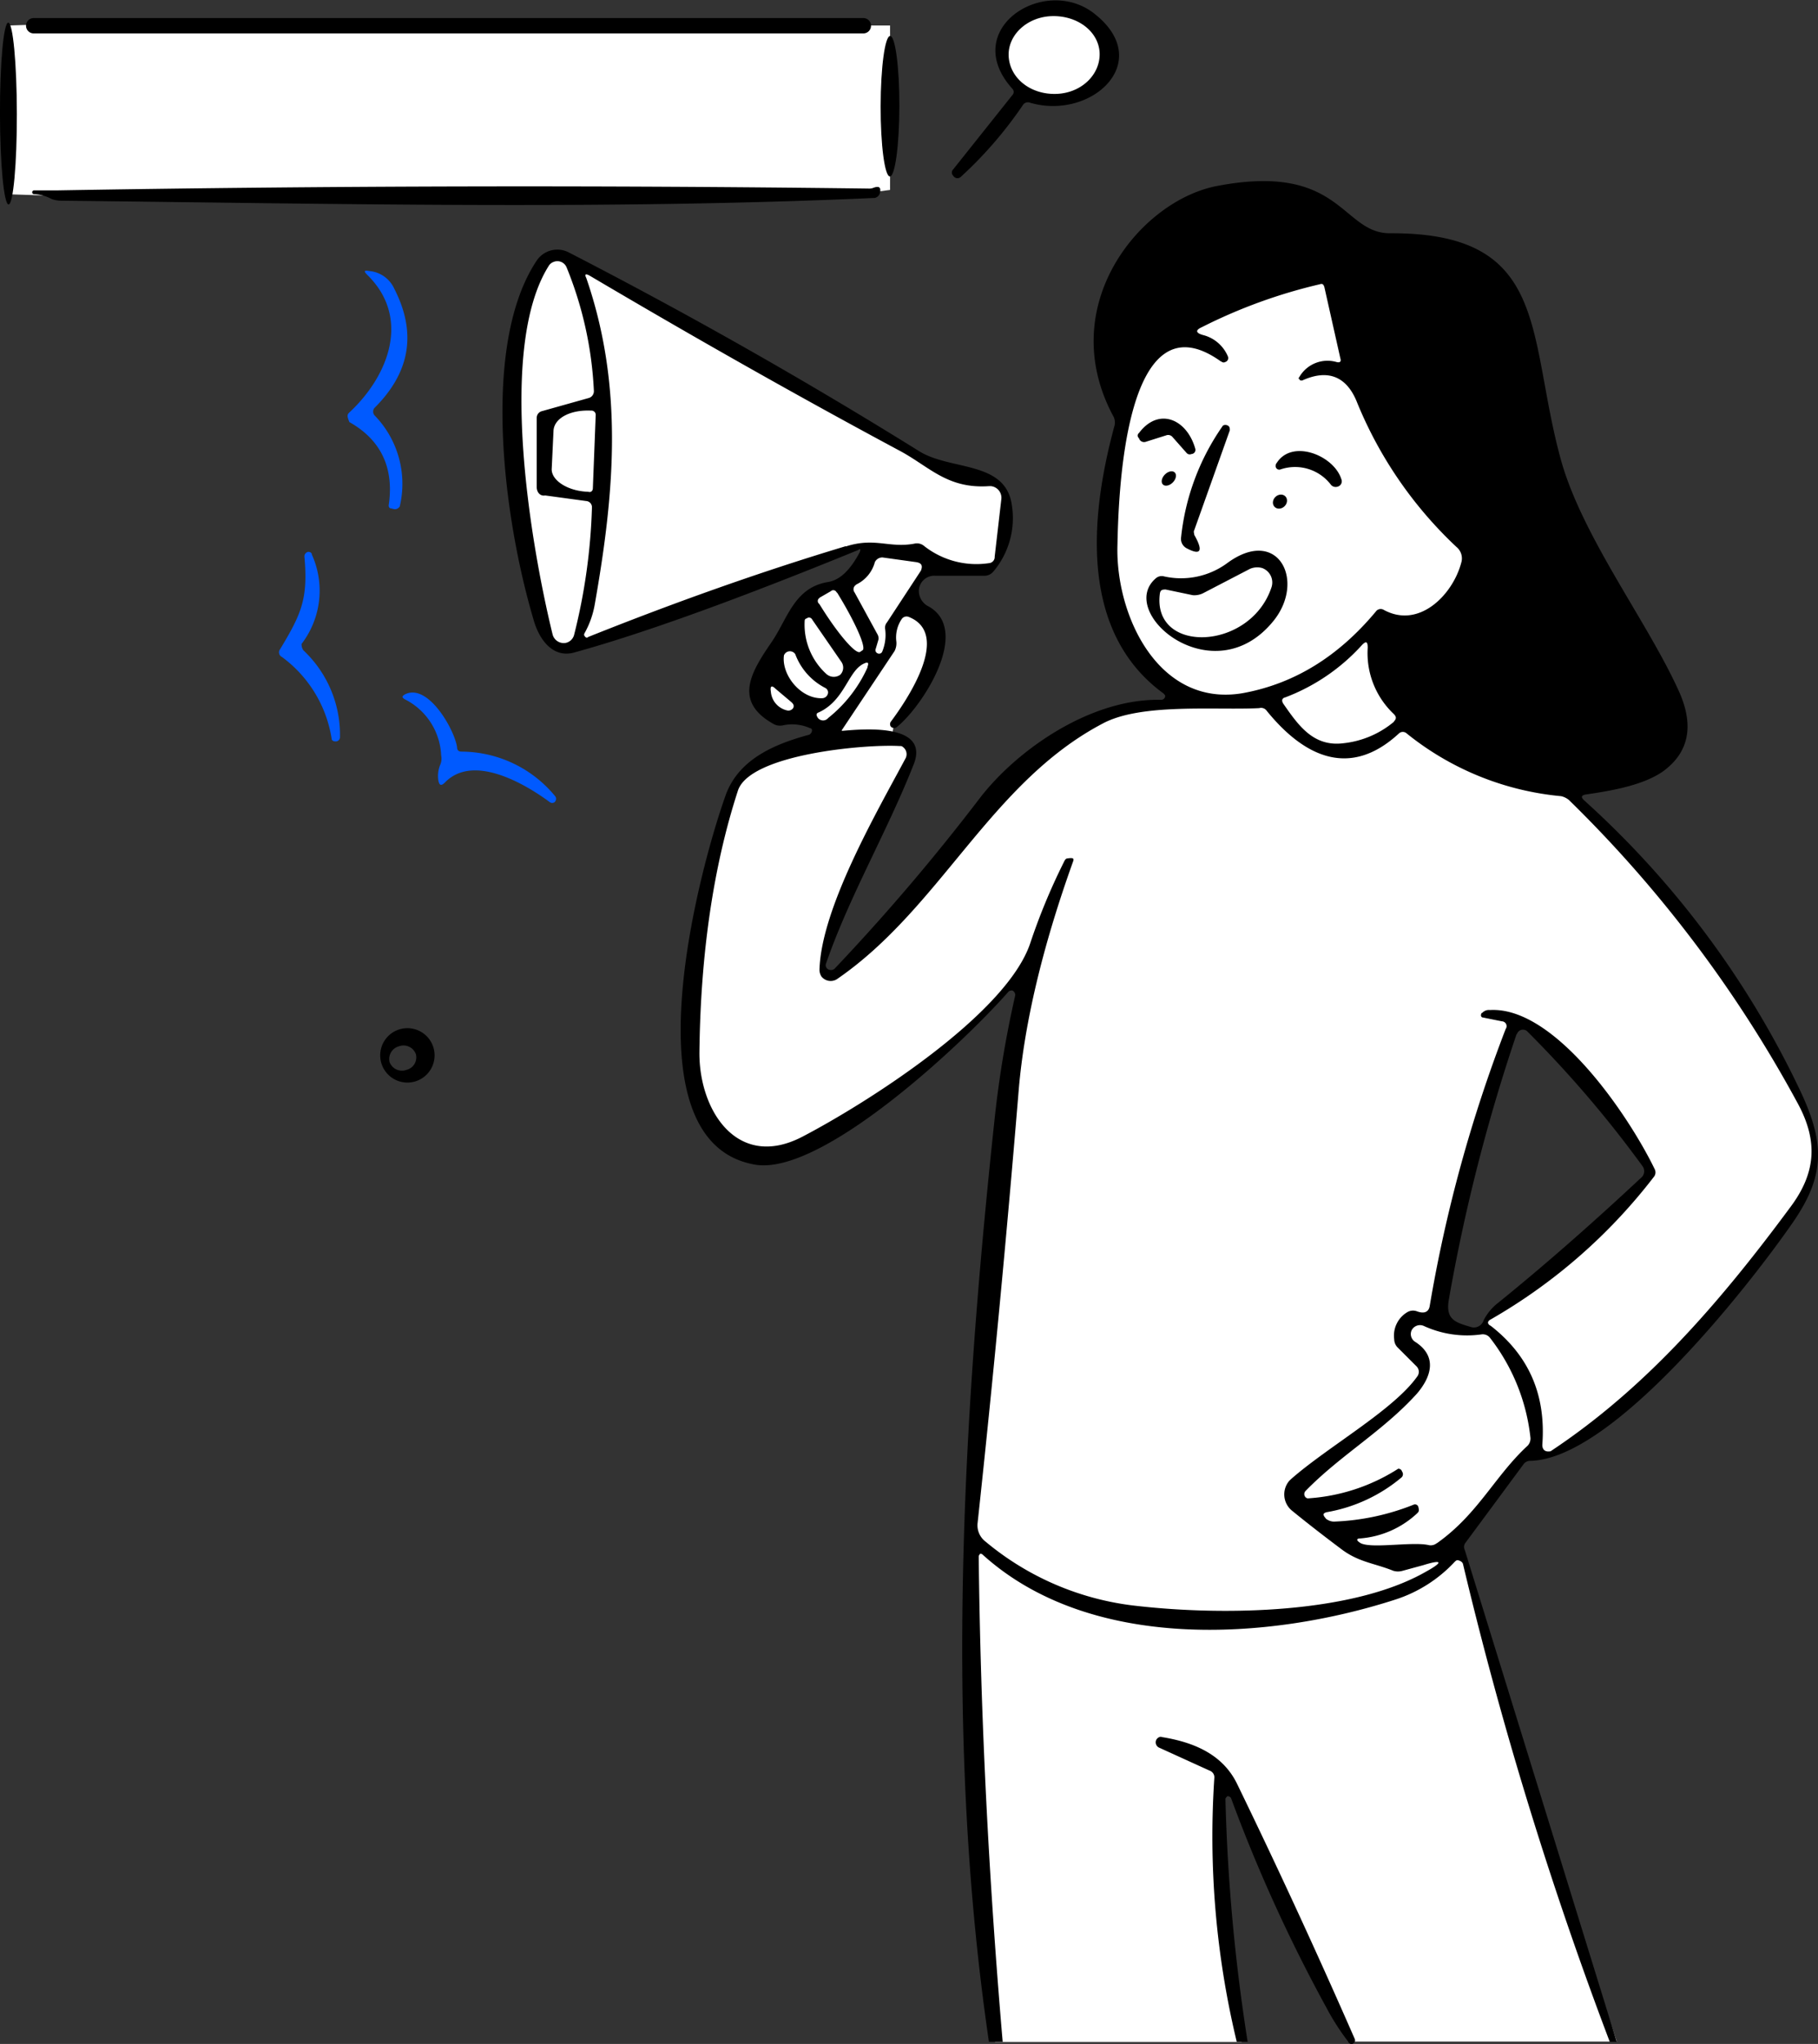 <?xml version="1.0" encoding="UTF-8"?>
<svg xmlns="http://www.w3.org/2000/svg" viewBox="0 0 236.67 266.01">
  <rect x="0" y="0" width="236.67" height="266.01" fill="#333333" stroke="none"/>
  <defs>
    <style>.cls-1{fill:#fff;}.cls-2{fill:#005aff;}</style>
  </defs>
  <g id="Layer_2" data-name="Layer 2">
    <g id="Layer_13" data-name="Layer 13">
      <path class="cls-1" d="M232.8,140.1c-8.19-14.94-26.34-34.47-26.34-34.47l-1.74-2.46L200,101.31,191.22,93l10.44-5.22-.9-9.61-9.18-15.93-11.7-25.34-6.66-4.38-19.49,2L155,38.76s-6.25,5.13-6.39,5.22-1.93,9.09-1.93,9.09-1.13,4.91-1.26,5.13-1,5.36-1,5.36l-.59,6.12,2,9.81,1.67,4.9L152,89.16l.54,2.3-4.86.36L140,94.34l-5.8,5-9.5,10.75-11.2,12.38-4.5,4.18-1,.41-.72-.5-.13-1.48,4.23-11.43,6.93-14.09V97a9.44,9.44,0,0,1-2-1c-.36-.36.18-1.89.18-1.89L118.46,92,122,85.29l-.59-3.91L118.28,78l2.34-3.64,3-.23,5.31,0,1-1.51.38-1.51.7-5.8-.7-1.71-1.6-1L125.7,62,120,59.82,79,36.24l-5-2.65L71.82,33l-2.5,3.15L67.16,45.2l-.68,14.44L69.77,78.9l2.62,5.49,3-.16,3.15-1.77,23.23-8.28,9.71-3.06,1.93,0L113,73.23l-3.61,3-3,.64-2.7,4L101,84.67s-2.1,4.64-2.1,4.69,1.74,4.09,1.74,4.09l4.11-.06L107.79,95l-4,2.22-7,3.24-2.58,5.16-3.84,18L90.06,138l2,7.44s3.18,3.72,3,3.73,8.52.47,8.52.47l12.66-7.5,10.56-9,5.7-5.76,1.44-.66-1.2,6-4.44,42-2,26.46,1.08,35.22,2.16,29.36h32.1L158.52,243l.66-11.88,16.72,34.58h34.58L196.56,224l-5.82-21.36-.87-.81-.63-.69,6.21-8.22,4.23-3.87s2.62,1.9,10.68-5.37c19.44-17.52,24.45-28,25.78-31.56S234,142.35,232.8,140.1Zm-18.3,13.28-13.86,12.91-6.24,4.44-1.08,1.74-1.08.78-3.72-.78-1.08-1.08.3-4.56,3.42-14.7s2.4-7.19,2.46-7.47,2.7-9.09,2.7-9.09l1.08-2.76,2,1.19,4.56,3.43,3.9,4.68,5.4,7.44,1.5,2.22Z"></path>
      <polygon class="cls-1" points="1.1 4.3 1.1 3.32 11.82 2.96 111.66 3.32 115.87 3.32 115.87 13.47 115.87 24.72 110.13 25.46 74.13 25.46 24.18 25.89 11.67 25.46 6.54 25.46 1.26 25.29 1.1 4.3"></polygon>
      <polygon class="cls-1" points="132.06 3.32 136.32 1.17 139.92 1.77 142.14 2.96 144 5.07 144.3 7.16 143.15 10.23 141.3 11.91 136.38 13.11 133.5 11.85 131.31 9.87 129.96 6.09 132.06 3.32"></polygon>
      <path d="M198.39,190.49a1.07,1.07,0,0,1,.85-.37c10.73-.24,28.29-22.56,34.14-31,4.39-6.34,4.15-10.61.73-17.68a120,120,0,0,0-27.92-37.31c-.37-.37-.37-.61.24-.73,3.42-.49,7.56-1.22,10.12-3.05,3.3-2.44,4-5.85,2.08-10.24-4.15-9.27-12.88-20.5-15.56-30.75-4.27-16-1.39-29.12-22.12-29-6.34,0-6.3-9.27-22.54-6.15-10,1.92-21.23,15.66-13.43,30.05a1.75,1.75,0,0,1,.12,1.1c-3.29,12.07-4.51,26.94,6.34,34.87.12.12.25.24.25.36a.53.53,0,0,1-.49.49c-9.15-.24-18.78,6.46-23.66,12.81a271.52,271.52,0,0,1-18.9,22.19.75.75,0,0,1-.73.12.62.62,0,0,1-.36-.85c3-8.66,7.92-17.08,11.34-25.73,2.31-5.49-6.35-4.76-9.15-4.51-.12,0-.24,0-.12-.13l6.83-10.24a2.21,2.21,0,0,0,.24-1.22,4.27,4.27,0,0,1,.73-3,.77.77,0,0,1,.86-.24c5.6,2.2-.13,10.73-2.32,13.66a.56.56,0,0,0,0,.61.58.58,0,0,0,.73.12c3.29-2.56,10-12.8,4-15.85A2.27,2.27,0,0,1,119.62,77a2,2,0,0,1,2.07-2.07h6.58a1.52,1.52,0,0,0,1-.49,10.78,10.78,0,0,0,2.44-8.78c-.86-5.73-8-4.39-12.07-6.95C104.5,49.29,89.38,40.75,74,32.83a3.23,3.23,0,0,0-4.14,1.1c-7.32,11-4.27,33.77-.37,46.82.73,2.56,2.56,5,5.37,4.14,9.26-2.56,21.58-7.07,36.82-13.29.37-.24.37-.12.25.25-1.22,2.31-2.57,3.65-4.15,3.9-4.39.73-5.24,4.75-7.32,7.8-2.68,3.9-5,7.68.13,10.61a1.76,1.76,0,0,0,1.34.24,5.72,5.72,0,0,1,3.53.37.27.27,0,0,1,.25.24.67.67,0,0,1-.37.61c-4.51,1.22-9.14,3.17-10.85,7.81-3.42,9.51-13.17,45.36,3.9,48.16,8.78,1.34,27.19-16,32.92-22.56a.75.75,0,0,1,.49-.12.68.68,0,0,1,.37.61,138.27,138.27,0,0,0-2.69,16.1c-4.23,39.55-6.54,80.65-.74,120.11h1.79c-1.8-21-2.88-42-3.12-63.17a.46.46,0,0,1,.12-.25c0-.12.25-.12.37,0,14,12.69,37.19,11.22,53.77,5.86a18.13,18.13,0,0,0,7.68-4.88c.12-.12.25-.24.37-.24s.61.12.73.48a504.23,504.23,0,0,0,19.11,62.2h.91l-19.78-64a.9.9,0,0,1,.13-1ZM145.47,71c.12-5.73.73-33,13.41-24,.24.12.36.25.61.12a.54.54,0,0,0,.36-.73,4.78,4.78,0,0,0-3.29-2.8c-.85-.25-1-.61-.12-1A68.25,68.25,0,0,1,171.8,37c.37-.12.49,0,.61.37l2.08,9.27c.12.36,0,.61-.49.48a4.23,4.23,0,0,0-4.88,2c-.12.12-.12.24,0,.12,0,.24.25.36.49.24,3.29-1.46,5.73-.49,7.07,2.93a53.5,53.5,0,0,0,12.93,18.78,1.92,1.92,0,0,1,.61,2.07c-1.1,4.14-5.49,8.66-10.12,6.09a.77.77,0,0,0-1,.25c-4.88,5.85-10.61,9.39-17.31,10.61C150.83,92.09,145.22,80.14,145.47,71Zm36,22.93a12.26,12.26,0,0,1-6.59,2.8c-3.9.49-5.85-2.32-7.8-5.12-.25-.37-.25-.73.24-.85a25.75,25.75,0,0,0,10-6.83c.49-.49.73-.49.73.36a10.9,10.9,0,0,0,3.42,8.66C181.8,93.31,181.8,93.55,181.44,93.92Zm-68.53-7.08a17.73,17.73,0,0,1-5.12,6.59.86.86,0,0,1-1.34,0c-.25-.37-.25-.61.12-.73,3.41-1.59,3.78-5.37,5.85-6.34C113,86.11,113.15,86.23,112.91,86.84ZM74.75,82.58a1.44,1.44,0,0,1-1.1,1.09,1.5,1.5,0,0,1-1.71-1.09c-2.93-12-7.19-37.44-.49-48a1.23,1.23,0,0,1,.61-.49,1.3,1.3,0,0,1,1.71.73,48.43,48.43,0,0,1,3.54,16,.93.93,0,0,1-.74,1l-6.09,1.71a.9.9,0,0,0-.61.85v9c0,.73.49,1.22,1.1,1.1l5.36.73a.8.8,0,0,1,.73.85A76.58,76.58,0,0,1,74.75,82.58ZM77.55,54l-.37,9.52c0,.36-.24.61-.61.48h-.12c-2.56-.12-4.63-1.46-4.63-2.92L72.06,56c.13-1.59,2.2-2.69,4.88-2.56h.12A.55.55,0,0,1,77.55,54Zm32.56,17.08c-11.34,3.41-22.56,7.43-33.54,11.82a.23.23,0,0,1-.36,0c-.12-.12-.24-.24-.12-.48a11.73,11.73,0,0,0,1.34-3.78c2.56-14.51,3.78-28.29-1.1-42.44-.24-.49-.12-.61.37-.36,13.41,7.92,26.94,15.6,40.6,22.92,3.78,2.07,6.1,4.88,11.46,4.51H129A1.52,1.52,0,0,1,130.35,65l-.86,7.44a.8.8,0,0,1-.73.85A11,11,0,0,1,120.23,71a1.44,1.44,0,0,0-1.22-.24C115.72,71.36,113.89,69.9,110.11,71.12Zm1.34,5a4.52,4.52,0,0,0,2.44-2.92,1.08,1.08,0,0,1,1-.61l4.39.61c.73.12.85.49.61,1.1L115.47,81a1.06,1.06,0,0,0-.24.86,5.68,5.68,0,0,1-.37,2.92.44.44,0,0,1-.61.25.45.45,0,0,1-.24-.61l.36-1.22a1.1,1.1,0,0,0-.12-.61l-3-5.49A.67.67,0,0,1,111.45,76.11Zm-4.76,1.71,1.47-.85a.46.46,0,0,1,.73.12l.12.12c2.32,3.78,3.78,7.07,3.29,7.44l-.36.24c-.61.25-2.93-2.43-5.25-6.21l-.12-.13A.46.46,0,0,1,106.69,77.82ZM105,80.5a.46.46,0,0,1,.73.13l3.78,5.48a1.31,1.31,0,0,1-.13,1.71,1.44,1.44,0,0,1-1.82-.12,8.67,8.67,0,0,1-2.81-6.83C104.74,80.63,104.86,80.5,105,80.5Zm-1.71,11.59a.74.74,0,0,1-.86.36A2.72,2.72,0,0,1,100.35,90c-.12-.73.12-.85.61-.36L103,91.36C103.28,91.6,103.4,91.84,103.28,92.09Zm-1.22-6.83a.83.83,0,0,1,1.46-.12,8.11,8.11,0,0,0,3.9,4.39.66.66,0,0,1,.37.61.79.79,0,0,1-.73.73C104.25,91,101.69,87.82,102.06,85.26ZM185.7,204.51c-9.75,5.61-26.7,5.73-37.55,4.51a36.89,36.89,0,0,1-19.88-8.41,2.66,2.66,0,0,1-1-2.44c2-18.53,3.78-37.31,5.36-56.46.74-8.53,3.05-18.41,7.08-29.63.12-.36,0-.48-.74-.36-.24,0-.36.24-.48.49a80.68,80.68,0,0,0-4.39,10.6c-3.17,9.27-21.22,20.73-29.63,25.12s-13.42-3.29-13.42-10.85c.13-12.92,1.83-24.39,5-34.14,1.47-4.76,16.46-6.1,21-5.85.24,0,.36,0,.48.12a1.16,1.16,0,0,1,.37,1.46c-3.78,7.07-11,19.51-11.22,27.56a1.67,1.67,0,0,0,.25.85,1.53,1.53,0,0,0,2,.37c13.53-9.27,20-25.61,34.63-33.29,5-2.68,14.63-1.71,20.36-2a.9.9,0,0,1,1,.37c4.76,5.85,10.73,8.9,17.2,2.92a.74.74,0,0,1,1,0,37.5,37.5,0,0,0,20.12,8.17,2.51,2.51,0,0,1,1,.49A164.66,164.66,0,0,1,234,143.54c2.8,5.12,2.32,9.27-1,13.66-9.38,12.68-18.9,23.53-31,31.58-.12.12-.24.12-.48.12-.49,0-.74-.36-.74-.85.49-6.46-1.7-11.59-6.7-15.49-.49-.24-.49-.61,0-.85a71.89,71.89,0,0,0,21.21-18.53.92.92,0,0,0,.13-1c-3.3-6.83-12.93-21.22-21.46-20.73a1.18,1.18,0,0,0-1,.37.12.12,0,0,0-.12.12c-.12.24,0,.49.24.49l2.44.49a.63.63,0,0,1,.49,1,186.34,186.34,0,0,0-9.88,36c-.12.85-.73,1.1-1.7.73a1.46,1.46,0,0,0-1.22.12,3.55,3.55,0,0,0-1.71,3.54,1.54,1.54,0,0,0,.49,1.1l2.44,2.44a1,1,0,0,1,.12,1.22c-3.05,4.39-11.59,9.14-16.46,13.41l-.25.24a2.73,2.73,0,0,0,.37,3.9q2.92,2.38,6.58,5.12c2.2,1.59,4.15,1.71,6.59,2.69a2.1,2.1,0,0,0,1.22,0l2.68-.73C187.78,202.92,187.9,203.29,185.7,204.51Zm7.44-32.68a1.32,1.32,0,0,1-1.7.86c-2.08-.61-3.3-1-2.81-3.66a232.62,232.62,0,0,1,8.78-34.39c.12-.12.12-.24.24-.36a.81.81,0,0,1,1.22,0,145.94,145.94,0,0,1,15,17.55,1.12,1.12,0,0,1-.12,1.35c-6,5.6-12.19,11.09-18.66,16.33A6.78,6.78,0,0,0,193.14,171.83Zm-6.09,29a1.25,1.25,0,0,1-1.1.25c-2.2-.49-7.93.6-9-.37-.37-.24-.37-.49.12-.49a12.24,12.24,0,0,0,7.44-3.29c.24-.24.24-.37.12-.85a.45.45,0,0,0-.61-.25,31,31,0,0,1-10.37,2.2,1.67,1.67,0,0,1-.85-.25c-.24-.12-.24-.24-.37-.36-.24-.37-.12-.49.25-.61a20.56,20.56,0,0,0,9.75-4.51.57.57,0,0,0,.12-.74l-.12-.24c-.12-.12-.36-.24-.49-.12A24.67,24.67,0,0,1,170.34,195a.44.44,0,0,1-.36-.12.59.59,0,0,1,0-.86c4.51-4.63,10.12-7.8,14.51-12.68,1.95-2.31,2.56-4.88-.25-6.7a1.19,1.19,0,0,1-.49-1.47,1.22,1.22,0,0,1,1.59-.61,13.49,13.49,0,0,0,7.56,1.1,1.19,1.19,0,0,1,1.1.49,25.65,25.65,0,0,1,5.24,13,1.36,1.36,0,0,1-.37,1C194.61,192.07,192.41,197.07,187.05,200.85ZM161,232.07c-1.95-3.91-5.85-5.37-9.75-6-.25-.12-.61.12-.73.37a.76.76,0,0,0,.36,1l6.59,3a.92.92,0,0,1,.61,1A114.35,114.35,0,0,0,161,265.73h1.42a240.53,240.53,0,0,1-2.89-31.59c0-.12.12-.24.24-.37a.49.49,0,0,1,.49.25,202.15,202.15,0,0,0,12.44,27.31,30.09,30.09,0,0,0,2.83,4.4.87.87,0,0,1,.09.11c.13.12.37.25.49.12a.51.51,0,0,0,.25-.23.42.42,0,0,0,0-.38Q169,248.53,161,232.07Z"></path>
      <path d="M133.15,13.69A52.94,52.94,0,0,1,125.1,23a.63.63,0,0,1-1-.12.58.58,0,0,1,0-.85l7.68-9.64a.59.59,0,0,0,0-.85c-7-7.8,4.39-15,10.85-9.63,7.68,6.22-.61,13.78-8.53,11.46A.77.77,0,0,0,133.15,13.69Zm10-6.83C143,4.05,140.22,2,136.93,2.1s-5.85,2.56-5.61,5.37,2.93,4.87,6.22,4.75S143.27,9.66,143.15,6.86Z"></path>
      <path d="M4.39,2.35h108a1,1,0,0,1,1,1h0a1,1,0,0,1-1,1H4.39a1,1,0,0,1-1-1h0A1,1,0,0,1,4.39,2.35Z"></path>
      <ellipse cx="1.1" cy="14.78" rx="1.1" ry="11.83" transform="translate(-0.03 0) rotate(-0.1)"></ellipse>
      <ellipse cx="115.87" cy="13.82" rx="9.14" ry="1.22" transform="translate(101.84 129.67) rotate(-89.9)"></ellipse>
      <path d="M4.39,25.27a.25.25,0,0,1,0-.49H7.32q52.86-.91,105.71-.24a1.54,1.54,0,0,0,.73-.12c.74-.25,1,0,.74.85a.92.92,0,0,1-.61.49c-35.12,1.58-70.85.73-106,.36a3.62,3.62,0,0,1-1.22-.24A5,5,0,0,0,4.39,25.27Z"></path>
      <path class="cls-2" d="M45.48,53.68c5.12-4.76,8.05-12.32,2.32-17.92-.49-.49-.37-.61.24-.49a3.94,3.94,0,0,1,3.29,2.31c2.93,5.73,2.08,10.86-2.56,15.49a.74.74,0,0,0,0,1,12.76,12.76,0,0,1,3.3,11.71c0,.24-.37.49-.61.49h-.13l-.48-.12c-.12,0-.25-.13-.25-.37.73-4.88-1-8.53-5.12-10.85C45.24,54.29,45.12,54,45.48,53.68Z"></path>
      <path d="M148.27,56.36c2.56-3.41,6.22-1.83,7.32,2a.54.54,0,0,1-.49.73.53.53,0,0,1-.61-.12l-1.83-2.07a.74.74,0,0,0-.85-.24l-2.69.85a.69.69,0,0,1-.85-.49A.41.41,0,0,1,148.27,56.36Z"></path>
      <path d="M154.49,71.36a1.38,1.38,0,0,1-.73-1.46,30.87,30.87,0,0,1,5.36-14.39c.12-.25.49-.25.73-.12s.25.36.25.61l-4.63,13c-.13.25,0,.37,0,.61C156.68,71.73,156.32,72.33,154.49,71.36Z"></path>
      <path d="M166.2,60.26c2-3.17,7.43-1,8.41,2.08a.72.72,0,0,1-.49,1,.81.81,0,0,1-.85-.24,5.87,5.87,0,0,0-6.59-2,.47.47,0,0,1-.61-.37C166.07,60.51,166.07,60.39,166.2,60.26Z"></path>
      <ellipse cx="152.16" cy="62.27" rx="1.1" ry="0.73" transform="translate(1.21 127.42) rotate(-45.6)"></ellipse>
      <ellipse cx="166.63" cy="65.29" rx="0.98" ry="0.85" transform="translate(1.17 133.49) rotate(-43.8)"></ellipse>
      <path class="cls-2" d="M39.51,84.65A15.1,15.1,0,0,1,44.26,96a.56.56,0,0,1-.61.49c-.24,0-.48-.12-.48-.37A16.33,16.33,0,0,0,36.7,85.5a.66.66,0,0,1-.24-1c2.8-4.64,3.66-6.59,3.17-12.07a.61.61,0,0,1,.49-.61c.24,0,.48.12.48.36A11.39,11.39,0,0,1,39.26,83.8,1.29,1.29,0,0,0,39.51,84.65Z"></path>
      <path d="M165.83,80.75c-7.8,9.75-20.61-1-15.36-5.49a1.17,1.17,0,0,1,1.09-.24,10.14,10.14,0,0,0,8.17-1.71C166.32,68.43,170,75.51,165.83,80.75ZM151,77.21c-1.09,7.93,11.71,7.56,14.51-.73a2,2,0,0,0-1.22-2.56,2.4,2.4,0,0,0-1.58.12l-6.1,3.17a2.56,2.56,0,0,1-1.34.25l-3.53-.74C151.2,76.72,151.08,76.85,151,77.21Z"></path>
      <path class="cls-2" d="M60.11,97.82a15.86,15.86,0,0,1,12.2,5.85.58.58,0,0,1-.12.73.52.52,0,0,1-.61,0c-3.3-2.44-10-6.34-13.66-2.56-.49.49-.73.37-.85-.24a3.86,3.86,0,0,1,.24-2.07,2,2,0,0,0,.12-1.22A8.58,8.58,0,0,0,52.68,91c-.37-.24-.37-.37,0-.61,3-1.58,6.46,4.51,6.82,6.83C59.5,97.7,59.75,97.82,60.11,97.82Z"></path>
      <path d="M56.57,137.54a3.54,3.54,0,0,1-7.07,0h0a3.54,3.54,0,1,1,7.07,0Zm-2.44-.37a1.71,1.71,0,0,0-2.19-1h0a1.71,1.71,0,0,0-1.22,2.07h0a1.72,1.72,0,0,0,2.19,1h0a1.67,1.67,0,0,0,1.22-2.08Z"></path>
      <path d="M176.32,265.73a.51.51,0,0,1-.25.23c-.12.13-.36,0-.49-.12a.87.87,0,0,0-.09-.11Z"></path>
    </g>
  </g>
</svg>
